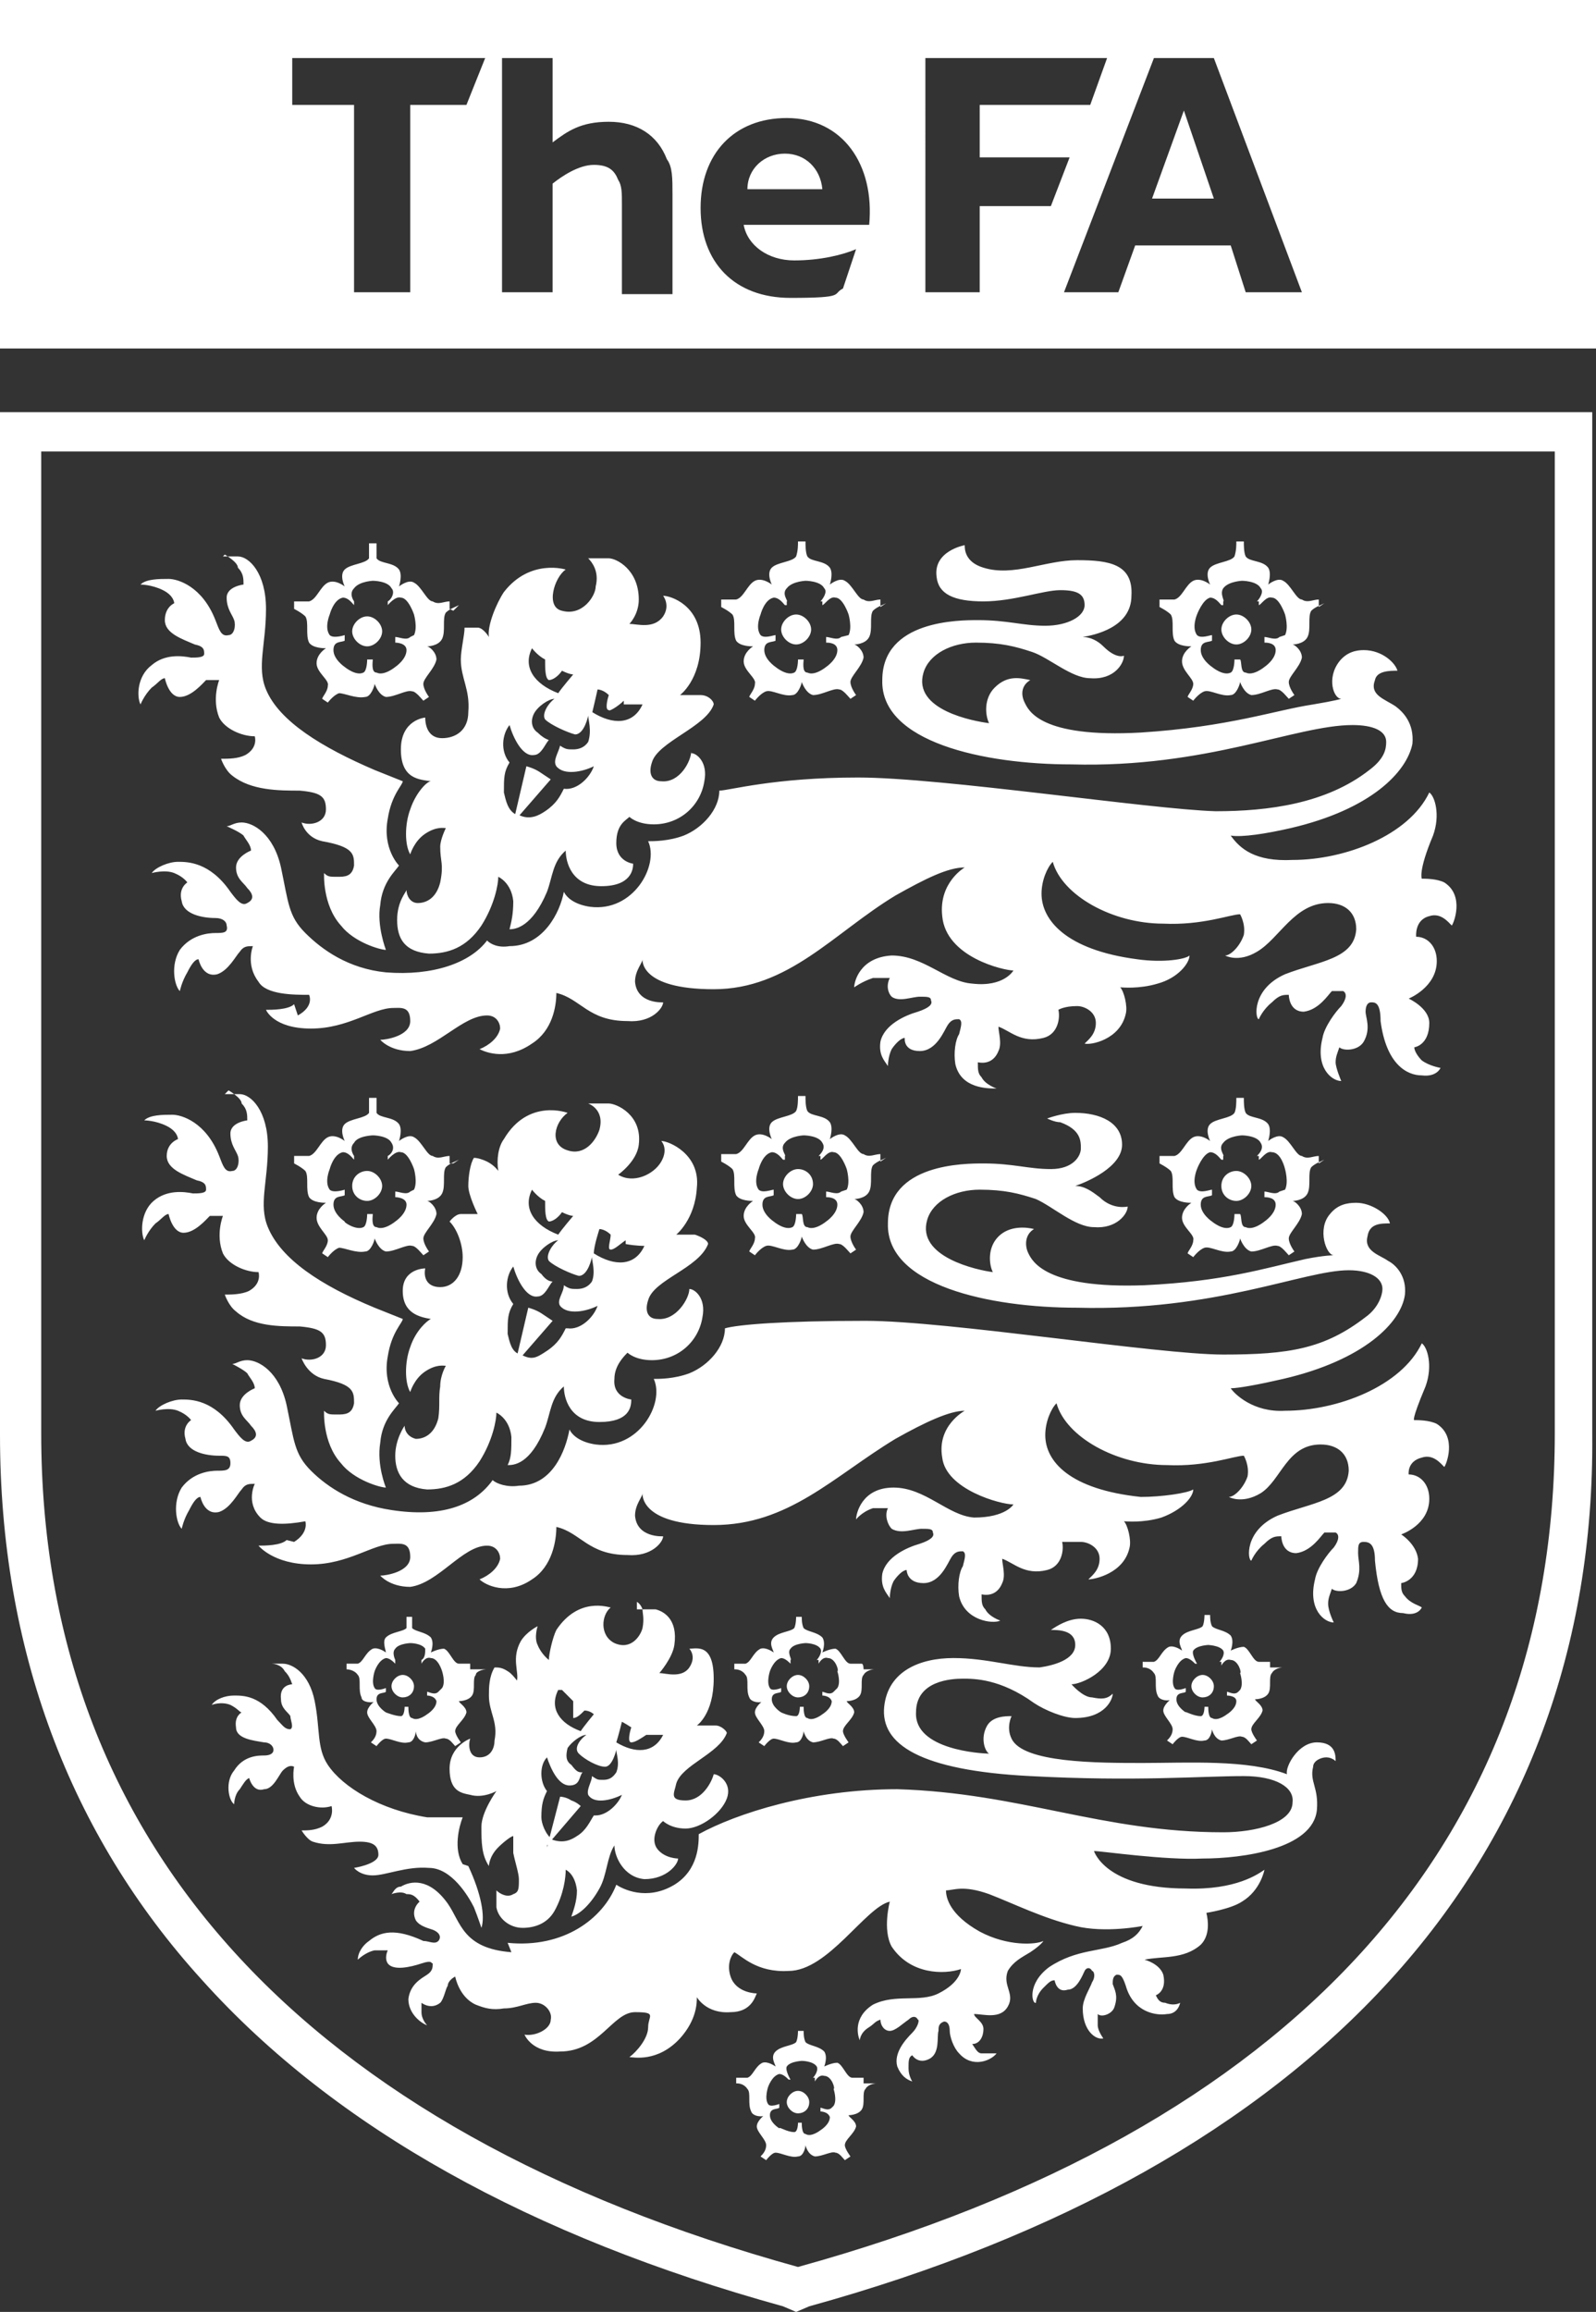 <svg xmlns="http://www.w3.org/2000/svg" viewBox="0 0 85.2 123.4" xml:space="preserve"><rect x="0" y="0" width="85.2" height="123.4" fill="#333333" stroke="none"/><path d="M41.9 8.2c-1.1 0-2 .8-2 1.9h4c-.1-1.1-.9-1.9-2-1.9zm19.6 2.4h3.3l-1.6-4.7-1.7 4.7zM0 0v18.6h85.2V0H0zm24.9 5.6h-3v10h-3v-10h-3.3V3.1h10.3l-1 2.5zm11 10.1h-2.7v-4.8c0-.6 0-1-.2-1.3-.2-.5-.5-.8-1.3-.8s-1.7.6-2.2 1v5.8h-2.7V3.1h2.7v4.5c.8-.6 1.5-1.1 3-1.1s2.6.7 3.1 2c.3.4.3 1 .3 1.9v5.3zM46.3 12h-6.6c.2 1.1 1.3 1.9 2.7 1.9s2.6-.3 3.3-.6l-.7 2.1c-.6.3.2.5-2.8.5s-4.8-1.9-4.8-4.8 1.8-4.8 4.6-4.8c3 0 4.7 2.5 4.4 5.7h-.1zm6-1v4.6h-2.9V3.1h9.7l-.9 2.5h-5.9v2.8h4.8l-1 2.6h-3.8zm14.2 4.6-.8-2.5h-5.1l-.9 2.5h-2.9l4.8-12.5h3.2l4.7 12.5h-3zM42.6 22H0v54.6C0 88 3.7 97.9 10.8 105.7c7.1 7.9 17.6 13.7 31 17.4l.7.3.7-.3c13.4-3.7 23.9-9.6 31-17.4 7.2-7.9 10.9-17.8 10.8-29.1V22H42.6zM83 76.5c0 21.8-14 37.2-40.4 44.5-26.4-7.3-40.4-22.7-40.4-44.5V24.1H83v52.4zm-49 9v.4h.3c-.1-.3-.3-.4-.3-.4zm4.1 9.2c-.1.4-.6 1.4-1.5 1.4s-.6-.4-.5-.9c.3-1 2.3-1.6 2.7-2.7 0-.1-.3-.4-.6-.4h-1s.9-.6.9-2.5-.9-1.6-1.3-1.6c0 0 .4.4 0 1s-1.3.3-1.6.3c0 0 .7-.8.8-1.5.2-1.4-.6-1.8-1-1.9h-.7c0 .2.1.5 0 1-.1.4-.6 1.2-1.5.8-.8-.4-.7-1.5-.2-1.9-.1 0-1.7-.6-2.9 1.2-.2.4-.4 1.3-.4 1.6 0 0-.4-.3-.6-.8-.2-.4 0-1 0-1s-.6.3-.9.8c-.5.9-.1 1.6-.2 2.1 0 0-.3-.4-.5-.5-.3-.2-.5-.2-.7-.2-.3.5-.3 1.1-.3 1.5 0 .9.5 1.4.3 2.4 0 .4-.2.9-.8.9s-.6-.7-.5-1c0 0-1.1.4-1.1 1.6s.6 1.3 1.1 1.4c.7.2 1.4-.2 1.4-.2s-.8 1.1-.8 1.9 0 1.5.4 2.1c0 0 0-.5.5-1 .3-.3.7-.6.8-.6v.9c.1.5.3 1.1.3 1.4 0 .5 0 .7-.3.8-.3.2-.7 0-.9-.2v.9c.1.6.7 1.1 1.4 1.1.6 0 1.3-.2 1.7-.9.5-.9.6-1.8.6-2.2 0 0 .5.2.6 1.1 0 .6-.2 1.1-.3 1.4.4-.1 1-.6 1.5-1.5.4-.7.4-1.7.8-2.3 0 .6.5 1.7 1.6 1.8 1.2 0 1.8-.8 1.8-1.1 0 0-.7 0-1.1-.5-.4-.5 0-1.3.3-1.5 0 0 .4.4 1.2.4s1.9-.8 2.2-1.6c.3-.8-.4-1.3-.7-1.3zM30 90.2l.6.6v.9c.2 0 .4-.2.6-.4.3 0 .5.2.5.2s-.5.6-.7.9c-1.1-.4-1.7-1.2-1.2-2.2h.2zm1.7 6.7c-.2.3-.4.8-.9 1.1-.3.2-.7.4-1.3.2-.4-.3-.6-.9-.6-1.2 0-.7.1-1 .3-1.4-.4-.5-.4-1.4 0-1.8.2.6.6 1.5 1.2 1.5s.5-.5.7-.7c-.2 0-.3 0-.6-.4-.3-.2-.3-.5-.2-.9.2-.3.7-.7 1-.7-.3.2-.7.7-.4 1s1 .7 1.4.7.6-.9.6-.9c0 .2.2.7 0 1.2-.2.3-.4.4-.7.4s-.3 0-.6-.2c0 .3-.3.7-.2 1 .3.5 1.2.3 1.8 0-.2.5-.8 1.1-1.4 1.1h-.1zm1.2-3.9c.1-.3.3-1.1.3-1.1s.2.1.5.3c-.1.3-.2.8 0 .8s.5-.2.8-.4h.9c-.5 1-1.5 1-2.5.4zm-21-63.3h.8c.6 0 1.5.9 1.5 2.8s-.5 3.1 0 4.3c.7 1.7 3 3.1 5.8 4.3l1.5.6c0 .2-.6.7-.8 2-.3 1.6.6 2.5.6 2.5-.2.3-.9.9-1 2.1-.2 1.1.3 2.4.3 2.4-.3 0-1.7-.4-2.4-1.3-1-1.1-.9-2.8-.9-2.8.2.2.3.2.7.2s.8 0 .9-.6c0-.6 0-1-1.7-1.3-.9-.2-1.1-1-1.1-1 .5.2 1.3 0 1.3-.7s-.3-.9-1.4-1c-1.1 0-2.6 0-3.6-.8-.4-.3-.6-.9-.6-.9.4 0 .9 0 1.3-.2.7-.4.5-1 .5-1-.7 0-1.6-.4-1.9-1-.4-1 0-2 0-2H11c-.2.2-.8.9-1.4.9s-.8-1-.8-1c-.2 0-.4.3-.7.5-.4.4-.6.9-.6.9-.2-.4-.2-1.5.6-2.1.7-.6 1.6-.5 2.1-.4.3 0 .7 0 .7-.2s0-.4-.5-.5c-.7-.3-1.6-.6-1.6-1.3s.5-.9.5-.9 0-.4-.6-.7-1.2-.3-1.2-.3c.3-.3 1-.3 1.5-.3s1.8.4 2.5 2.2c.2.5.3.9.7.8.3 0 .4-.5.3-.8s-.4-.6-.4-1.2.9-.7.9-.7c0-.3 0-.6-.3-.9 0-.3-.7-.7-.7-.7m3.9 24.6c.9-.5.6-1.1.6-1.1-.8 0-2.3 0-2.7-.7-.7-.9-.3-1.9-.3-1.9-.3 0-.5 0-.7.3-.2.2-.6 1-1.2 1.2-.8.2-1-.8-1-.8-.2 0-.4.3-.6.7-.3.5-.4 1-.4 1-.3-.3-.5-1.4 0-2.2.6-.8 1.5-.9 1.9-.9s.7 0 .6-.4c0-.2-.2-.4-.6-.4-.7 0-1.7-.2-1.8-.9-.2-.7.3-1 .3-1s-.2-.3-.7-.5-1.2 0-1.2 0c.2-.3.9-.6 1.4-.6s1.7 0 2.8 1.6c.3.4.6.8.9.6.4-.2.3-.5 0-.8-.2-.3-.6-.5-.6-1.1s.8-.9.8-.9c0-.3-.3-.6-.4-.8-.2-.2-.9-.5-.9-.5.2 0 .4-.2.8-.2.6 0 1.7.6 2.1 2.4.4 1.9.4 2.6 1.3 3.5s2.3 1.9 4.3 2.1c2.5.2 4.5-.5 5.4-1.7.2.2.6.4 1.2.3 1.8 0 2.7-1.8 2.9-2.9.2.4.7.7 1.4.8 2.3.3 3.7-2.2 3.1-3.5.3 0 1.1 0 1.9-.3 1-.4 1.9-1.4 1.9-2.4.5 0 2.9-.7 7.4-.7s15.6 1.7 19.1 1.8c2.8 0 5.9-.4 8.2-2.2.8-.6.9-1.1.9-1.5 0-.6-.7-.9-1.8-.9-3 0-7.8 2.3-15 2.1-4.7 0-10.2-1.2-10.1-4.5 0-3.2 4.1-3.2 5.1-3.2 1.6 0 2.4.3 3.6.3s2.1-.5 2.1-1.1-.4-.8-1.3-.8-2.5.6-4.1.6-2.4-.4-2.5-1.3c-.2-1.4 1.5-1.7 1.5-1.7 0 .2 0 .9 1 1.2 1.6.5 3.3-.4 5-.4s3 .2 2.9 1.9c0 1.7-2 2.1-2.6 2.2.4 0 .8.2 1.1.5.7.7 1.1.5 1.1.5 0 .4-.5 1.3-1.8 1.2-1 0-2.2-1.1-3.1-1.4-.9-.3-1.7-.5-3-.5s-2.5.6-2.8 1.6c-.6 2 2.7 2.6 3.5 2.7-.2-.4-.3-1.3.3-1.9.7-.7 1.4-.5 1.9-.4-.5.3-.5.8-.3 1.2s.8 1.9 6.2 1.6c4.7-.3 7.2-1.2 9.2-1.5 1.2-.2 1.5-.3 1.5-.3-.4 0-.8-1.1-.1-2 .4-.5.9-.6 1.3-.6 1 0 1.7.7 1.8 1.1-.4 0-1.1 0-1.2.5-.3.8.5 1 1.1 1.4.4.3 1 .9.9 2-.3 1.5-2.2 3.5-6.5 4.5-1.3.3-2.6.5-3.2.4.5.7 1.3 1.4 3.3 1.3 2.8 0 6.2-1.3 7.3-3.6.3.2.6 1.2.2 2.3-.8 1.9-.6 2.3-.6 2.3.2 0 .8 0 1.2.2 1.1.7.5 2.2.4 2.3-.2-.2-.6-.7-1.2-.5-.8.2-.7 1.1-.7 1.1.6 0 1.1.5 1.1 1.3 0 1.4-1.5 2-1.5 2s1.1.5 1.1 1.3c0 1.2-.8 1.3-.8 1.3 0 .2.2.5.4.7.4.3 1 .4 1 .4s-.2.5-1 .4c-.8 0-1.9-.6-2.2-2.9 0-1-.3-1-.5-1s-.3.2-.3.5.3.9-.1 1.6c-.3.5-1.1.5-1.3.3-.1.3-.2.5-.2.8s.3 1 .3 1c-.5 0-1.4-.7-1-2.3.1-.6.7-1.4 1-1.7.3-.4.3-.7.1-.8h-.6c-.2.2-.7 1-1.5 1.1-.8 0-.8-.9-.8-.9-.3 0-.5 0-.9.4-.5.4-.7.9-.7.9-.2 0-.4-1.6 1.4-2.4 1.8-.7 3.7-.8 3.8-2.4 0-.9-.6-1.4-1.5-1.4-1.8 0-2.6 1.9-3.8 2.6-1 .6-1.7.2-1.7.2.3 0 .8-.5 1-1.1.1-.6-.2-1.1-.2-1.1-.5 0-2 .6-4.1.5-2.7 0-5.4-1.5-5.9-3.3-.3.3-.6 1-.6 1.7 0 1.4 1.3 3 5.1 3.5 1.4.2 2.6 0 2.8-.2 0 .4-.6 1.2-1.7 1.5-1 .3-1.9.2-2 .2.2.2.4 1 .3 1.4-.3 1.4-1.9 1.7-2.2 1.6.2-.2.6-.5.6-1.1s-.6-.9-1-.9c-.7 0-1 .2-1 .2.1.4 0 1.3-.8 1.5-1.2.3-1.8-.4-2.4-.6 0 .3.2.9 0 1.3-.2.5-.6.7-1.1.6 0 .4 0 .6.2.8.2.4.8.6.8.6-.5 0-1.9 0-2.2-1.3-.1-.6 0-1.3.2-1.6.1-.4.2-.7 0-.8-.2 0-.4 0-.6.3-.2.3-.6 1.4-1.5 1.4s-.8-.7-.8-.7c-.2 0-.5.3-.7.6-.2.4-.2.9-.2.9-.2-.3-.5-.6-.4-1.3.2-.9 1.3-1.4 2-1.6.6-.2.8-.4.7-.6 0-.2-.2-.2-.6-.2s-1.1.3-1.5 0c-.2-.2-.3-.6-.1-1h-.9c-.6.2-1 .5-1 .5 0-.3.3-1.6 2-1.7 1.7 0 2.9 1.4 4.3 1.5 1.7.2 2.2-.7 2.2-.7-.5 0-3.6-.7-3.8-2.9-.2-1.8 1.2-2.6 1.2-2.6-.9 0-2.1.6-3.7 1.5-3.3 2-5.7 5-9.7 5s-3.8-1.6-3.8-1.6c0 .2-.4.6-.4 1.2.1 1.2 1.5 1.1 1.5 1.1 0 .3-.6 1.1-1.9 1-2.1 0-2.5-1.2-3.8-1.5 0 .7-.2 2-1.3 2.7-1.3.9-2.4.5-2.8.3.5-.2 1-.6 1.1-1.1 0-.3-.2-.7-.7-.7-1.3 0-2.6 1.7-4.1 1.9-1.1 0-1.6-.6-1.6-.6.3 0 1.6-.2 1.6-1s-.5-.7-.9-.7c-1.1 0-2.4 1.1-4.4 1.1s-2.4-1-2.4-1c.3 0 1.2 0 1.5-.3m21.1 15.2c0 .5-.7 1.7-1.7 1.6-.5 0-.7-.4-.5-1 .3-1.1 2.7-1.7 3.2-3 0-.2-.4-.4-.7-.5h-1s1-.8 1.1-2.5c.2-1.8-1.5-2.5-1.9-2.5 0 0 .4.4 0 1.1s-1.5 1.2-2.3.7c0 0 1-.7 1.1-1.6.2-1.6-1.2-2.2-1.6-2.2h-1.1s.9.3.6 1.4c-.2.6-.8 1.4-1.7 1.1-1-.3-.7-1.5 0-2 0 0-2.1-.8-3.4 1.4-.3.4-.4 1.1-.3 1.7 0 0-.2-.3-.6-.5-.2-.1-.5-.2-.7-.2-.2.3-.3 1-.3 1.5s.5 1.5.5 1.5h-.9c-.3 0-.6.4-.6.4.4.4.7 1.2.7 1.9 0 1-.5 1.6-1.2 1.6s-.9-.5-.8-1c0 0-1.2 0-1.2 1.2s.9 1.4 1.5 1.5c-.2.1-.8.6-1.1 1.5-.3.8-.3 1.9 0 2.4 0 0 .2-.7.8-1.1.6-.4 1-.3 1.1-.3 0 0-.3.5-.3 1.1-.1.6 0 1-.1 1.7-.2.8-.7 1.1-1.2 1.1-.4-.1-.6-.4-.6-.7 0 0-.5.7-.5 1.6s.4 1.7 1.7 1.8c1 0 2-.3 2.8-1.5.7-1.1.9-2.2.9-2.6 0 0 .7.3.8 1.3 0 .7 0 1.1-.2 1.5.3 0 1.2 0 2-2 .3-.8.3-1.6 1-2.2 0 .6.3 1.9 1.9 1.9 1.6 0 1.7-.8 1.7-1.2 0 0-1-.1-.9-1.1 0-.7.5-1.2.7-1.4 0 0 .4.4 1.3.4 1.4 0 2.5-1 2.7-2.3.2-1-.4-1.5-.7-1.5zm-8.4-5.3s.3.4.7.6c0 .5 0 1 .2 1.1.2 0 .5-.2.7-.5.4.2.6.2.6.2s-.6.7-.8 1c-1.3-.5-1.9-1.4-1.4-2.4zm1.8 7.4c-.2.4-.4.8-1 1.2s-.8.5-1.4.2c-.5-.1-.6-.7-.7-1.1 0-.8 0-1.1.3-1.6-.5-.6-.4-1.5 0-2 .2.7.7 1.7 1.3 1.6.4 0 .6-.6.8-.8-.2 0-.4-.13-.6-.4-.3-.2-.4-.6-.2-1s.8-.8 1.1-.8c-.3.2-.7.8-.5 1.1.3.3 1.2.7 1.6.8.5 0 .7-1 .7-1 0 .2.2.8 0 1.3-.2.3-.5.4-.8.4s-.4 0-.7-.2c0 .4-.4.8-.2 1.1.4.5 1.4.3 2 0-.2.6-.9 1.3-1.6 1.2h-.1zm1.5-4c0-.4.3-1.3.3-1.3s.3 0 .6.3c0 .3-.2.8 0 .8s.5-.3.8-.5v.2c.5.1 1 .1 1 .1-.5 1.1-1.6 1.1-2.7.4zM12 58.4h.8c.6 0 1.5.9 1.5 2.8s-.5 3.1 0 4.3c.7 1.7 2.8 3.1 5.7 4.3l1.5.6c0 .2-.6.7-.8 2-.3 1.6.6 2.5.6 2.5-.2.3-.9.9-1 2.1-.2 1.2.3 2.4.3 2.4-.3 0-1.7-.4-2.4-1.3-1-1.1-.9-2.8-.9-2.8.2.2.3.2.7.2s.8 0 .9-.6c0-.6 0-1-1.6-1.3-.9-.2-1.2-1.1-1.2-1.1.5.2 1.3 0 1.3-.7s-.3-.9-1.4-1c-1.1 0-2.5 0-3.4-.8-.4-.3-.6-.9-.6-.9.3 0 .9 0 1.3-.2.7-.4.5-1 .5-1-.7 0-1.6-.4-1.9-1-.4-1 0-2 0-2h-.7c-.2.2-.8.9-1.4.9s-.8-1-.8-1c-.2 0-.4.3-.7.5-.4.4-.6.9-.6.9-.2-.4-.2-1.5.5-2.1.7-.6 1.6-.5 2.1-.4.3 0 .7 0 .7-.2s0-.4-.5-.5c-.7-.3-1.6-.6-1.6-1.3s.6-.9.6-.9 0-.4-.6-.7-1.2-.3-1.2-.3c.3-.3 1-.3 1.5-.3s1.8.4 2.5 2.2c.2.5.3.9.7.8.3 0 .4-.5.3-.8s-.4-.6-.4-1.2.9-.7.9-.7c0-.3 0-.6-.3-.9 0-.3-.7-.7-.7-.7m3.5 24.1c.8-.5.6-1.1.6-1.1-1.1.2-2 .2-2.4-.2-.8-.8-.3-1.8-.3-1.8-.3 0-.5 0-.7.3-.2.2-.6 1-1.2 1.2-.8.2-1-.8-1-.8-.2 0-.4.3-.6.7-.3.5-.4 1-.4 1-.3-.3-.5-1.4 0-2.2.6-.8 1.5-.9 1.9-.9s.7 0 .7-.4-.2-.4-.6-.4c-.7 0-1.7-.2-1.8-.9-.2-.7.3-1 .3-1s-.2-.3-.7-.5-1.2 0-1.2 0c.2-.3.9-.6 1.4-.6s1.7 0 2.8 1.6c.3.4.6.8.9.6.4-.2.3-.5 0-.8-.2-.3-.6-.5-.6-1.1s.8-.9.8-.9c0-.3-.3-.6-.4-.8-.2-.2-.8-.5-.8-.5.2 0 .4-.2.8-.2.6 0 1.7.6 2.1 2.4.4 1.9.4 2.6 1.3 3.5s2.3 1.8 4.3 2.1c2.6.4 4.4-.2 5.4-1.6.2.2.8.4 1.4.3 1.8 0 2.5-1.9 2.7-3 .2.4.7.7 1.4.8 2.3.3 3.7-2.2 3.1-3.5.3 0 1.1 0 1.9-.3 1-.4 1.9-1.4 1.9-2.4.7-.2 3.1-.4 7.5-.4s15.6 1.8 19.1 1.8 5.4-.3 7.6-2c.7-.5.9-1.2.9-1.5 0-.6-.7-1-1.8-1-2.4 0-7.1 2.2-14.5 2-4.7 0-10.2-1.2-10.1-4.5 0-3.2 4.1-3.2 5.1-3.2 1.6 0 2.4.3 3.6.3s1.6-.7 1.6-1.1 0-1-1.1-1.4c-.3 0-.7-.2-.7-.2s.8-.3 1.5-.3c1.3 0 2.5.5 2.5 1.7s-1.9 2-2.5 2.2c.5 0 .9.3 1.3.6.7.7 1.5.5 1.5.5 0 .4-.6 1.2-1.8 1.1-1 0-2.2-1.1-3.1-1.5-.9-.3-1.7-.5-3-.5s-2.5.6-2.8 1.6c-.6 2 2.7 2.7 3.5 2.8-.2-.4-.3-1.3.3-1.9s1.5-.5 1.9-.4c-.5.3-.5.9-.3 1.3s.9 1.9 6.2 1.7c4.2-.2 6.4-.9 8.6-1.4 1-.2 1.5-.2 1.5-.2-.4 0-.9-1.4-.2-2.2.4-.5.9-.6 1.4-.6.8 0 1.7.6 1.8 1.1-.5 0-1.1 0-1.2.7-.2.8.7 1 1.1 1.3.4.2 1 .8.9 1.8-.2 1.5-2.2 3.5-6.5 4.5-1.3.3-2.4.5-2.8.5.2.3 1.2 1.3 2.9 1.2 2.8 0 6.2-1.3 7.3-3.6.3.2.6 1.2.2 2.3-.8 1.9-.6 1.8-.6 1.8.2 0 .8 0 1.2.2 1.1.7.5 2.2.4 2.3-.2-.2-.6-.7-1.2-.5-.8.2-.7.9-.7.9.6 0 1.1.5 1.1 1.3 0 1.4-1.5 1.9-1.5 1.9s.8.5.9 1.3c0 1.2-.9 1.3-.9 1.3 0 .3 0 .5.2.7.3.4.8.5.9.6 0 0-.2.5-1 .3-.8 0-1.3-.7-1.5-2.8 0-.9-.3-1-.6-1s-.3.2-.3.6.2.9-.1 1.6c-.3.5-1.1.5-1.3.3-.1.3-.2.5-.2.8 0 .4.3 1 .3 1-.5 0-1.4-.7-1-2.3.1-.6.7-1.4 1-1.7.3-.4.3-.7.1-.8h-.6c-.2.2-.7 1-1.5 1.1-.8 0-.8-.9-.8-.9-.3 0-.5 0-.9.4-.5.4-.7.9-.7.9-.2 0-.4-1.6 1.4-2.4 1.8-.7 3.7-.8 3.8-2.4 0-.9-.6-1.4-1.5-1.4-1.8 0-2.1 1.9-3.2 2.6-1 .6-1.7.2-1.7.2.3 0 .8-.5 1-1.1.1-.6-.2-1.1-.2-1.1-.5 0-2 .6-4.1.5-2.7 0-5.4-1.5-5.9-3.3-.3.3-.6 1-.6 1.7 0 1.4 1.3 2.9 5.1 3.3 1.1 0 2.5-.2 2.8-.4 0 .4-.6 1.1-1.7 1.5-1 .3-1.9.2-2 .2.2.2.4 1 .3 1.4-.3 1.4-1.9 1.7-2.2 1.7.2-.2.6-.5.6-1.1s-.6-.9-1-.9h-1c.1.4 0 1.3-.8 1.5-1.2.3-1.8-.4-2.4-.6 0 .3.2.9 0 1.3-.2.5-.6.7-1.1.6 0 .4 0 .6.2.8.2.4.8.6.8.6-.4.2-1.9 0-2.2-1.3-.1-.6 0-1.3.2-1.6.1-.4.2-.7 0-.8-.2 0-.4 0-.6.3-.2.3-.6 1.4-1.5 1.4s-.9-.7-.9-.7c-.2 0-.5.3-.7.6-.2.4-.2.9-.2.9-.2-.3-.5-.6-.4-1.3.2-.9 1.3-1.4 2-1.6.6-.2.8-.4.7-.6 0-.2-.2-.2-.6-.2s-1.1.3-1.6 0c-.2-.2-.4-.7-.2-1.1h-.8c-.6.2-.9.6-.9.6 0-.3.3-1.7 2-1.7s2.9 1.5 4.3 1.6c1.7 0 2.1-.7 2.1-.7-.7 0-3.6-.8-3.8-2.5-.3-1.7 1.2-2.5 1.2-2.5-.8 0-2.1.6-3.7 1.5-3.3 2-5.7 4.6-9.7 4.6s-3.8-1.7-3.8-1.7c0 .2-.4.6-.4 1.2.1 1.2 1.5 1.1 1.5 1.1 0 .3-.6 1.1-1.9 1-2.1 0-2.5-1.2-3.8-1.5 0 .7-.2 2.1-1.3 2.8-1.3.9-2.5.3-2.8 0 .5-.2 1-.6 1.1-1.1 0-.3-.2-.7-.7-.7-1.3 0-2.6 2-4.1 2.2-1.1 0-1.6-.6-1.6-.6.3 0 1.6-.2 1.6-1s-.5-.7-.9-.7c-1.1 0-2.4 1.1-4.4 1.1s-2.8-1-2.8-1c.3 0 1.2 0 1.5-.3m9.4 17.3c-.5-.8-.2-2 0-2.5h-1.9c-2.5-.4-4.5-1.6-5.3-2.8-.6-.9-.4-1.9-.7-3.4-.3-1.5-1.2-2-1.7-2h-.6s.5 0 .7.4c.2.2.3.4.4.7 0 0-.7 0-.6.8 0 .5.4.7.5.9 0 .2.2.6 0 .7-.3 0-.4-.2-.7-.5-.9-1.3-1.8-1.3-2.3-1.3s-1 .2-1.2.5c0 0 .5-.2 1 0 .4.2.5.4.6.4 0 0-.4.2-.3.8 0 .6.9.7 1.5.8.3 0 .5.2.5.4s-.2.3-.5.3-1.1 0-1.6.8c-.5.6-.3 1.6 0 1.8 0 0 0-.5.3-.8.2-.3.3-.5.5-.6 0 0 .2.8.8.6.5 0 .8-.8 1-1s.4-.3.6-.2c0 0-.2.9.3 1.6.3.5 1.1.7 1.7.5 0 0 .2.7-.5 1.1-.4.2-.8.2-1.1.2 0 0 .3.5.6.6.9.3 1.7 0 2.5 0 .7 0 1 .2 1 .7s-1.3.7-1.3.7.3.4 1 .4 1.8-.5 3-.4c1.2 0 2.1 1.5 2.4 2.1.2.5.4 1.1.4 1.1.2-.6 0-1.8-.7-3.3m2.3 4.6c-2.6-.2-2.7-1.6-3.4-2.6-1-1.4-2-1.2-2.5-.9-.3 0-.4.3-.5.4 0 0 .5-.2.8 0 .2 0 .4 0 .7.4 0 0-.5.4-.2 1 .2.3.6.4.9.5.5.2.4.5.3.6-.2.2-.5 0-.8 0-1.5-.7-2.3-.5-2.9 0-.3.2-.6.6-.6 1 0 0 .4-.4.9-.5h.7s-.2.4 0 .7c.3.4 1.2.2 1.8 0s.5 0 .6 0c0 .2 0 .4-.3.6s-.9.5-1 1.3c0 .8.7 1.3 1 1.4 0 0-.3-.3-.3-.7v-.5s.5.4 1 0c.2-.2.3-.8.4-.9 0-.2.2-.4.4-.5 0 0 .2 1.1 1.1 1.5.5.2.9.3 1.5.2.7 0 1.2-.3 1.7-.3s.9.5.8.9c0 .5-.8.9-1.4.8 0 0 .4 1 1.9.9 2.1 0 2.8-2.1 4-2.1s.7.2.7.8-.6 1.3-1 1.6c.2 0 1.5.3 2.7-1 .9-1 .9-1.9.9-2.2 0 0 .5.9 1.8.8 1.1 0 1.3-.8 1.4-1 0 0-1.1 0-1.4-.9-.2-.6 0-1.1.2-1.3.4.2 1.2 1.1 2.9 1 2.1 0 4.1-3.4 5.4-3.7 0 0-.4 1.5.1 2.4 1 1.5 2.8 1.5 3.7 1.2 0 0 0 .7-1.2 1.3-1 .5-2.3 0-3.5.6-1.1.7-.8 1.7-.7 1.9 0 0 0-.4.5-.7.3-.2.3-.3.6-.4 0 .3.2.6.5.6s.7-.4 1-.6c.2-.2.4-.2.5 0 .1 0 0 .4-.3.7-.4.4-1 1.1-.8 1.8.2.5.5.7.8.8 0 0-.2-.3-.2-.7s0-.6.2-.7c0 0 .3.5.9.2.6-.3.4-1.2.5-1.5 0-.2 0-.4.3-.5.2 0 .3.2.3.5s.2.9.5 1.2c.7.8 1.7.4 2 0h-.8c-.2 0-.3-.2-.5-.5.4 0 .6-.4.6-.8s-.5-.6-.5-.8c.5 0 1.4.3 1.8-.4.4-.7-.3-1.1 0-1.9.3-.5.7-.7 1.2-1 .6-.4.7-.6.7-.6-.4.2-1.9.3-3.4-.5-1.6-.9-1.8-1.8-1.8-2.2.4 0 .9-.3 2.3.2 1.3.5 2.9 1.3 4.6 1.7 1.6.4 3.6 0 3.6 0-.2.4-.5.7-1.1.9-1.1.5-2.4.3-3.9 1.3-1.2.9-.9 2-.7 1.9 0 0 0-.4.4-.8.3-.3.4-.4.6-.4 0 0 .1.7.7.5.5 0 .8-.8.9-1 .1-.2.3-.2.4 0 .1 0 .2.3 0 .6-.1.3-.5.9-.5 1.4 0 1.2.7 1.7 1.1 1.6 0 0-.3-.4-.3-.7v-.6c.2.2.8 0 .9-.4.2-.6 0-.9-.1-1.2 0-.2 0-.4.2-.5.2 0 .3 0 .5.6.4 1.4 1.6 1.6 2.2 1.5.6 0 .7-.6.7-.6s-.3.2-.8 0c-.3 0-.4-.2-.5-.4 0 0 .6-.2.4-1.1-.2-.6-1-.8-1-.8.9-.2 2.1 0 3-.8.5-.5.4-1.3.3-1.7 0 0 1.3-.2 1.9-.6 1-.6 1.2-1.7 1.2-1.7-.3.2-1.5 1.1-4.2 1-4.3 0-4.9-2-4.9-2 .4 0 3.8.5 5.8.4 2.1 0 5.9-.5 6.1-2.6.1-1.2-.4-1.5-.2-2.3 0-.3.4-.5.7-.5s.5.2.5.2c0-.3 0-1-1-1s-1.7 1.3-1.6 1.7c-2.1-.8-5.3-.6-7.7-.6s-6.4 0-7-1.3c-.3-.6 0-1.2 0-1.2-.3 0-1 0-1.3.5-.4.7-.1 1.4.1 1.5-.4 0-4-.2-3.9-2.2 0-1.7 1.9-1.8 2.5-1.8s2 0 3.8 1.3c.6.4 1.6.8 2.2.8 1.6 0 2-1 2-1.3-.3.3-.6.3-1.1.2-.5 0-1.1-.7-1.1-.7.5 0 2.1-.7 2.1-1.9s-.9-1.6-1.6-1.6-1.3.4-1.6.6c.4 0 1.3 0 1.3.8s-1.2 1.1-1.9 1.2c-1.4 0-2.8-.5-4.6-.5s-3.5.7-3.7 2.6c-.2 2 1.9 3.4 7.8 3.7 5.6.3 9.1 0 11.4 0 1.7 0 2.7.6 2.6 1.4 0 1.1-2 1.6-3.7 1.6-6.5 0-10.8-2.1-17.4-2.3-4.6 0-8.6 1.3-10.6 2.4 0 .5 0 1.9-1.3 2.7-1.5.9-2.8.2-3.1 0-.7 1.8-2.8 3.4-5.8 3.1m2.1-5.2 1.8-2.1s-.2-.2-.5-.3c-.3-.2-.6-.2-.6-.2l-.7 2.7m-1.7-25.8 2-2.3-.6-.4c-.3-.2-.7-.3-.7-.3l-.7 3m15.8-39.2c0 .4-.4.8-.8.8s-.8-.4-.8-.8.4-.8.8-.8.8.4.8.8m1.6.4c-.2.2-.6 0-.8 0v.3c.1 0 .6 0 .6.4 0 .5-.6.9-.6.9s-.6.5-1 .3c-.3 0-.2-.6-.2-.7h-.3s0 .6-.2.7c-.4.2-1-.3-1-.3s-.6-.4-.6-.9.4-.4.6-.5v-.3c-.1 0-.6.2-.8 0-.3-.4 0-1.1 0-1.1s.2-.8.7-.9c.3 0 .5.3.6.4h.1v-.2c.1 0-.3-.4 0-.7.3-.4 1.1-.4 1-.4 0 0 .8 0 1 .4.2.2-.1.6-.2.7h.1v.2c.1 0 .4-.5.7-.4.4 0 .7.9.7.9s.2.7 0 1.1m1.7-1.5V32c-.3 0-.6.2-.9 0-.3 0-.6-.8-1-1-.3-.2-.8.2-.8.2s.2-.6 0-.9c-.3-.4-1-.3-1.2-.6-.1-.2-.1-.6-.1-.8h-.4c0 .2 0 .5-.1.8-.2.3-1 .3-1.3.6s0 .9 0 .9-.5-.4-.9-.2-.6.9-1 1h-.8v.4s.4.2.6.4c.2.3 0 1 .2 1.4.2.3.8.3.9.3 0 0-.5.3-.5.8s.7.9.6 1.2c0 .3-.3.6-.3.7l.3.2s.3-.4.6-.5.9.3 1.4.2c.3 0 .5-.6.5-.7 0 0 .2.6.6.7.5 0 1.1-.4 1.4-.3.2 0 .5.4.6.5l.3-.2s-.3-.4-.3-.7.6-.8.7-1.3c0-.4-.4-.7-.5-.7 0 0 .6 0 .8-.4s0-1.1.2-1.4c.2-.2.5-.3.7-.4l-.3.2zm19.8 1.2c0 .4-.4.8-.8.8s-.8-.4-.8-.8.4-.8.8-.8.8.4.8.8m1.5.4c-.2.2-.6 0-.8 0v.3c.1 0 .6 0 .6.4 0 .5-.6.9-.6.9s-.6.5-1 .3c-.3 0-.2-.6-.3-.7h-.3s0 .6-.2.7c-.4.2-1-.3-1-.3s-.6-.4-.6-.9.4-.4.6-.5v-.3c-.1 0-.6.2-.8 0-.3-.4 0-1.1 0-1.1s.3-.8.7-.9c.3 0 .5.3.6.4h.1v-.2c.1 0-.2-.4 0-.7.3-.4 1.1-.4 1-.4 0 0 .8 0 1 .4.2.2-.1.6-.2.7h.1v.2c.1 0 .4-.5.7-.4.4 0 .7.9.7.9s.2.7 0 1.1m1.8-1.5V32c-.3 0-.6.2-.9 0-.3 0-.6-.8-1-1-.3-.2-.8.2-.8.2s.2-.6 0-.9c-.3-.4-1-.3-1.2-.6-.1-.2-.1-.6-.1-.8H66c0 .2 0 .5-.1.8-.2.3-1 .3-1.3.6s0 .9 0 .9-.5-.4-.9-.2-.6.9-1 1h-.8v.4s.4.2.6.4c.2.3 0 1 .2 1.4.2.3.8.3.9.3 0 0-.5.3-.5.8s.6.9.6 1.2-.3.6-.3.7l.3.2s.3-.4.6-.5.9.3 1.4.2c.3 0 .5-.6.5-.7 0 0 .2.6.6.7.5 0 1.1-.4 1.4-.3.2 0 .5.4.6.5l.3-.2s-.3-.4-.3-.7.6-.8.7-1.3c0-.4-.4-.7-.5-.7 0 0 .6 0 .8-.4s0-1.1.2-1.4c.2-.2.5-.3.7-.4l-.3.2zm-50 1.3c0 .4-.4.8-.8.8s-.8-.4-.8-.8.4-.8.8-.8.8.4.8.8m1.5.3c-.2.2-.6 0-.8 0v.3s.6 0 .6.4c0 .5-.6.9-.6.9s-.6.5-1 .3c-.3 0-.2-.6-.2-.7h-.3s0 .6-.2.7c-.4.2-1-.3-1-.3s-.6-.4-.6-.9.4-.4.6-.5v-.3s-.6.2-.8 0c-.3-.4 0-1.1 0-1.1s.2-.8.7-.9c.3 0 .5.3.6.4v-.2s-.3-.4 0-.7c.3-.4 1.1-.4 1-.4 0 0 .8 0 1 .4.2.2 0 .6-.2.7v.2s.4-.5.7-.4c.4 0 .7.9.7.9s.2.7 0 1.1m1.9-1.4v-.4c-.3 0-.6.2-.9 0-.3 0-.6-.8-1-1-.3-.2-.8.2-.8.2s.2-.6 0-.9c-.3-.4-1-.3-1.2-.6V29h-.4v.8c-.2.3-1 .3-1.3.6s0 .9 0 .9-.5-.4-.9-.2-.6.9-1 1h-.8v.4s.4.2.6.4c.2.3 0 1 .2 1.4.2.3.8.3.9.3 0 0-.5.3-.5.8s.7.9.6 1.2c0 .3-.3.6-.3.7l.3.2s.3-.4.6-.5c.3 0 .9.3 1.4.2.3 0 .5-.6.5-.7 0 0 .2.6.6.7.5 0 1.1-.4 1.4-.3.2 0 .5.4.6.5l.3-.2s-.3-.4-.3-.7.6-.8.7-1.3c0-.4-.4-.7-.5-.7 0 0 .6 0 .8-.4.2-.4 0-1.1.2-1.4.2-.2.5-.3.7-.4l-.3.3-.2-.1zm-3.6 30.8c0 .4-.4.8-.8.8s-.8-.3-.8-.8.4-.8.8-.8.8.4.8.8m1.5.3c-.2.2-.6 0-.8 0v.3s.6 0 .6.4c0 .5-.6.9-.6.9s-.6.5-1 .3c-.3 0-.2-.6-.2-.7h-.3s0 .6-.2.7c-.4.2-1.1-.3-1-.3 0 0-.6-.4-.6-.9s.4-.4.6-.5v-.3s-.6.2-.8 0c-.3-.4 0-1.1 0-1.1s.2-.8.7-.9c.3 0 .5.3.6.4v-.2s-.3-.4 0-.7c.2-.4 1.1-.4 1-.4 0 0 .8 0 1 .4.2.3 0 .6-.2.7v.2s.4-.5.7-.4c.4 0 .7.9.7.9s.2.7 0 1.1m1.9-1.4v-.4c-.3 0-.6.2-.9 0-.3 0-.6-.8-1-1-.3-.2-.8.2-.8.2s.2-.6 0-.9c-.3-.4-1-.3-1.2-.6v-.8h-.4v.8c-.2.3-1 .3-1.3.6s0 .9 0 .9-.5-.4-.9-.2-.6.9-1 1h-.8v.4s.4.2.6.4c.2.3 0 1 .2 1.4.2.3.8.3.9.3 0 0-.5.3-.5.8s.6.9.6 1.2-.3.6-.3.7l.3.2s.3-.4.6-.5c.3 0 .9.3 1.4.2.3 0 .5-.6.5-.7 0 0 .2.6.6.7.5 0 1.1-.4 1.4-.3.2 0 .5.4.6.5l.3-.2s-.3-.4-.3-.7.6-.8.7-1.3c0-.4-.4-.7-.5-.7 0 0 .6 0 .8-.4.2-.4 0-1.1.2-1.4.2-.2.5-.3.7-.4l-.3.2H24zm19.4 1.1c0 .4-.4.8-.8.8s-.8-.4-.8-.8.4-.8.8-.8.8.3.8.8m1.5.4c-.2.2-.6 0-.8 0v.3c.1 0 .6 0 .6.4 0 .5-.6.9-.6.9s-.6.5-1 .3c-.3 0-.2-.6-.3-.7h-.3s0 .6-.2.7c-.4.2-1-.3-1-.3s-.6-.4-.6-.9.4-.4.6-.5v-.3c-.1 0-.6.2-.8 0-.3-.4 0-1.1 0-1.1s.2-.8.7-.9c.3 0 .5.3.6.4h.1v-.2c.1 0-.3-.4 0-.7.3-.4 1.1-.4 1-.4 0 0 .8 0 1 .4.2.3-.1.6-.2.7h.1v.2c.1 0 .4-.5.7-.4.4 0 .7.9.7.9s.2.7 0 1.1M47 62v-.4c-.3 0-.6.2-.9 0-.3 0-.6-.8-1-1-.3-.2-.8.2-.8.2s.2-.6 0-.9c-.3-.4-1-.3-1.2-.6-.1-.2-.1-.6-.1-.8h-.4c0 .2 0 .6-.1.8-.2.3-1 .3-1.3.6s0 .9 0 .9-.5-.4-.9-.2-.6.9-1 1h-.8v.4s.4.2.6.4c.2.3 0 1 .2 1.4.2.3.8.3.9.3 0 0-.5.3-.5.8s.7.9.6 1.2c0 .3-.3.6-.3.7l.3.2s.3-.4.6-.5.9.3 1.4.2c.3 0 .5-.6.5-.7 0 0 .2.6.6.7.5 0 1.1-.4 1.4-.3.2 0 .5.4.6.5l.3-.2s-.3-.4-.3-.7.6-.8.7-1.3c0-.4-.4-.7-.5-.7 0 0 .6 0 .8-.4s0-1.1.2-1.4c.2-.2.5-.3.7-.4l-.3.2zm19.8 1.3c0 .4-.4.8-.8.8s-.8-.3-.8-.8.4-.8.8-.8.8.4.8.8m1.5.3c-.2.2-.6 0-.8 0v.3c.1 0 .6 0 .6.4 0 .5-.6.9-.6.9s-.6.5-1 .3c-.3 0-.2-.6-.3-.7h-.3s0 .6-.2.7c-.4.2-1-.3-1-.3s-.6-.4-.6-.9.4-.4.6-.5v-.3c-.1 0-.6.2-.8 0-.3-.4 0-1.1 0-1.1s.3-.8.7-.9c.3 0 .5.3.6.4h.1v-.2c.1 0-.3-.4 0-.7.3-.4 1.1-.4 1-.4 0 0 .8 0 1 .4.2.3-.1.6-.2.7h.1v.2c.1 0 .4-.5.7-.4.5 0 .7.9.7.9s.2.7 0 1.1m1.8-1.4v-.4c-.3 0-.6.2-.9 0-.3 0-.6-.8-1-1-.3-.2-.8.2-.8.2s.2-.6 0-.9c-.3-.4-1-.3-1.2-.6-.1-.2-.1-.6-.1-.8H66c0 .2 0 .6-.1.8-.2.3-1 .3-1.3.6s0 .9 0 .9-.5-.4-.9-.2-.6.9-1 1h-.8v.4s.4.2.6.4c.2.3 0 1 .2 1.4.2.3.8.3.9.3 0 0-.5.3-.5.8s.7.9.6 1.2c0 .3-.3.6-.3.7l.3.2s.3-.4.6-.5.9.3 1.4.2c.3 0 .5-.6.5-.7 0 0 .2.6.6.7.5 0 1.1-.4 1.4-.3.2 0 .5.4.6.5l.3-.2s-.3-.4-.3-.7.6-.8.7-1.3c0-.4-.4-.7-.5-.7 0 0 .6 0 .8-.4.2-.4 0-1.1.2-1.4.2-.2.5-.3.7-.4l-.3.2zM22.1 90c0 .4-.3.6-.6.6s-.6-.3-.6-.6.3-.6.6-.6.6.3.6.6m1.3.3c-.2.2-.5 0-.6 0v.2s.4 0 .5.3c0 .4-.5.7-.5.7s-.5.4-.8.2c-.2 0-.2-.5-.2-.6h-.2s0 .5-.2.5c-.3 0-.8-.2-.8-.2s-.5-.3-.5-.7.4-.3.5-.4v-.2s-.5.2-.6 0c-.2-.3 0-.9 0-.9s.2-.6.6-.7c.2 0 .4.2.5.3v-.2s-.2-.4 0-.6c.2-.3.9-.3.8-.3 0 0 .6 0 .8.3 0 .2 0 .5-.2.6v.2s.2-.4.5-.3c.4 0 .6.7.6.7s.2.6 0 .9m1.5-1v-.3h-.6c-.3 0-.5-.7-.8-.8-.3 0-.7.2-.7.2s.2-.5 0-.8c-.3-.3-.8-.3-1-.5v-.6h-.3v.6c-.2.2-.8.2-1.1.5-.2.2 0 .7 0 .8 0 0-.4-.3-.7-.2-.4.2-.5.7-.8.8h-.6v.3s.4 0 .6.3c.2.2 0 .8.2 1.2 0 .3.7.3.7.2 0 0-.4.3-.4.6s.5.7.5 1-.2.5-.3.6l.3.2s.3-.4.5-.4c.3 0 .8.3 1.2.2.3 0 .4-.5.4-.6 0 0 0 .5.5.6.4 0 .9-.3 1.1-.2.2 0 .4.3.5.4l.3-.2s-.3-.4-.3-.6c0-.3.5-.6.6-1 0-.3-.4-.5-.4-.6 0 0 .5 0 .7-.3s0-.9.2-1.1c0-.2.4-.3.6-.3H25.1zm18.1.9c0 .4-.3.6-.6.6s-.6-.3-.6-.6.3-.6.6-.6.6.3.6.6m1.3.3c-.2.2-.5 0-.6 0v.2s.4 0 .5.3c0 .4-.5.7-.5.7s-.5.4-.8.2c-.2 0-.2-.5-.2-.6h-.2s0 .5-.2.5c-.4 0-.8-.2-.8-.2s-.5-.3-.5-.7.4-.3.5-.4v-.2s-.5.2-.6 0c-.2-.3 0-.9 0-.9s.2-.6.6-.7c.2 0 .4.2.5.3v-.2c.1 0-.2-.4 0-.6.2-.3.9-.3.8-.3 0 0 .6 0 .8.3.1.2-.1.5-.2.6h.1v.2s.2-.4.5-.3c.4 0 .6.7.5.7 0 0 .2.6 0 .9m1.4-1s0-.3-.1-.3h-.6c-.3 0-.5-.7-.8-.8-.3 0-.7.2-.7.2s.2-.5 0-.8c-.3-.3-.8-.3-1-.5-.1-.2-.1-.5-.1-.6h-.3s0 .4-.1.6c-.2.2-.8.2-1.1.5s0 .7 0 .8c0 0-.4-.3-.7-.2-.4.2-.5.7-.8.8h-.6v.3c.1 0 .4 0 .6.3.2.2 0 .8.2 1.2.1.3.7.3.7.2 0 0-.4.3-.4.6s.5.7.5 1-.2.5-.3.6l.3.2s.3-.4.5-.4c.3 0 .8.3 1.2.2.3 0 .4-.5.4-.6 0 0 .1.5.5.6.4 0 .9-.3 1.1-.2.2 0 .4.3.5.4l.3-.2s-.3-.4-.3-.6c0-.3.5-.6.6-1 0-.3-.4-.5-.4-.6 0 0 .5 0 .7-.3s0-.9.2-1.1c.1-.2.4-.3.6-.3h-.6zm18.7.9c0 .4-.3.6-.6.6s-.6-.3-.6-.6.3-.6.6-.6.6.3.6.6m1.3.3c-.2.2-.5 0-.6 0v.2s.5 0 .5.3c0 .4-.5.7-.5.7s-.5.4-.8.2c-.2 0-.2-.5-.2-.6h-.2s0 .5-.2.5c-.4 0-.9-.3-.8-.2 0 0-.5-.3-.5-.7s.4-.3.5-.4v-.2s-.5.2-.6 0c-.2-.3 0-.9 0-.9s.2-.6.6-.7c.2 0 .4.2.5.3h.1s-.3-.5-.2-.7c.2-.3.9-.3.8-.3s.6 0 .8.3c.1.2-.1.5-.2.6h.1v.2s.2-.4.5-.3c.4 0 .6.7.5.7 0 0 .2.6 0 .9m1.6-1.2v-.3h-.6c-.3 0-.5-.7-.8-.8-.3 0-.7.2-.7.2s.2-.5 0-.8c-.3-.3-.8-.3-1-.5-.1-.2-.1-.5-.1-.6h-.3s0 .4-.1.6c-.2.2-.8.2-1.1.5s0 .7 0 .8c0 0-.4-.3-.7-.2-.4.2-.5.7-.8.8H61v.3c.1 0 .4 0 .6.3.2.2 0 .8.2 1.2.1.3.7.3.7.2 0 0-.4.3-.4.6s.5.7.5 1-.2.5-.3.6l.3.2s.3-.4.5-.4c.3 0 .8.3 1.2.2.3 0 .4-.5.4-.6 0 0 .1.5.5.6.4 0 .9-.3 1.1-.2.2 0 .4.3.5.4l.3-.2s-.3-.4-.3-.6c0-.3.5-.6.6-1 0-.3-.4-.5-.4-.6 0 0 .5 0 .7-.3s0-.9.2-1.1c.1-.2.4-.3.6-.3h-.7zm-24.6 23.2c0 .4-.3.6-.6.6s-.6-.3-.6-.6.3-.6.6-.6.6.3.6.6m1.2.3c-.2.2-.5 0-.6 0v.2s.4 0 .5.3c0 .4-.5.7-.5.7s-.5.4-.8.2c-.2 0-.2-.5-.2-.6h-.2s0 .5-.2.5c-.4 0-.8-.3-.8-.2 0 0-.5-.3-.5-.7s.4-.3.5-.4v-.2s-.5.2-.6 0c-.2-.3 0-.9 0-.9s.2-.6.6-.7c.2 0 .4.2.5.3h.1s-.3-.5-.2-.7c.2-.3.9-.3.8-.3 0 0 .6 0 .8.3.1.2-.1.5-.2.6h.1v.2s.2-.4.5-.3c.4 0 .6.7.5.7 0 0 .2.6 0 .9m1.6-1.2v-.3h-.6c-.3 0-.5-.7-.8-.8-.3 0-.7.2-.7.2s.2-.5 0-.8c-.3-.3-.8-.3-1-.5-.1-.2-.1-.5-.1-.6h-.3s0 .4-.1.6c-.2.2-.8.2-1.1.5s0 .7 0 .8c0 0-.4-.3-.7-.2-.4.2-.5.7-.8.8h-.6v.3c.1 0 .4 0 .6.3.2.2 0 .8.2 1.2.1.3.7.3.7.2 0 0-.4.3-.4.6s.5.7.5 1-.2.5-.3.6l.3.2s.3-.4.5-.4c.3 0 .8.3 1.2.2.3 0 .4-.5.4-.6 0 0 .1.5.5.6.4 0 .9-.3 1.1-.2.2 0 .4.3.5.4l.3-.2s-.3-.4-.3-.6c0-.3.5-.6.6-1 0-.3-.4-.5-.4-.6 0 0 .5 0 .7-.3s0-.9.2-1.1c.1-.2.4-.3.6-.3h-.7zM31.3 29.7h.1c0 .1 0 0 0 0h-.1zm5.6 10.4c0 .5-.6 1.7-1.6 1.6-.5 0-.7-.4-.5-1 .3-1.1 2.9-1.9 3.3-3.1 0-.2-.3-.5-.7-.5h-1.1s1.1-.8 1.1-2.8-1.6-2.5-2-2.5c0 0 .4.5 0 1.1-.5.7-1.4.4-1.8.4 0 0 .5-.5.5-1.3 0-1.6-1.2-2.2-1.6-2.2h-1.1c.2.2.6.7.4 1.5 0 .5-.7 1.6-1.8 1.3-.9-.2-.4-1.8.2-2.2 0 0-1.9-.6-3.3 1.2-.4.6-.9 1.8-.8 2.4 0 0-.3-.5-.6-.5h-.7c0 .4-.2 1.2-.2 1.7 0 1 .5 1.6.4 2.8 0 1-.7 1.4-1.4 1.4s-.9-.6-.9-1.1c0 0-1.3.1-1.3 1.7s1 1.6 1.6 1.7c-.2 0-.8.6-1.1 1.5-.3.8-.3 1.9 0 2.4 0 0 .2-.7.8-1.1.6-.4 1-.3 1.1-.3 0 0-.3.6-.3 1 0 .8.2.9 0 1.9-.2.8-.7 1.1-1.2 1.1-.4 0-.6-.4-.6-.7 0 .1-.5.6-.5 1.6s.4 1.7 1.7 1.8c1 0 2-.3 2.8-1.5.7-1.1.9-2.2.9-2.6 0 0 .7.3.8 1.3 0 .7-.1 1.1-.2 1.5.3 0 1.2-.1 2-2 .3-.8.3-1.6 1-2.2 0 .6.3 1.9 1.9 1.9 1.6 0 1.7-.9 1.7-1.2 0 0-.9-.1-.9-1.1s.5-1.2.7-1.4c0 0 .4.4 1.3.4 1.4 0 2.5-1 2.7-2.3.2-1-.4-1.5-.7-1.5v-.1zm-8.5-5.5s.3.4.7.6c0 .5 0 1 .2 1.1.2 0 .5-.2.7-.5.4.2.6.2.6.2s-.6.7-.8 1c-1.3-.5-1.9-1.4-1.4-2.4zm1.7 7.5c-.2.4-.4.8-1 1.2-.3.2-.8.5-1.4.2h-.1c-.5-.2-.6-.8-.7-1.2 0-.8 0-1.1.3-1.6-.5-.6-.4-1.5 0-2 .2.7.7 1.7 1.3 1.6.4 0 .6-.6.8-.8-.2-.07-.4-.2-.6-.4-.3-.2-.4-.6-.2-1s.8-.8 1.1-.8c-.3.2-.7.8-.5 1.1.3.3 1.2.7 1.6.8.5 0 .7-1 .7-1 0 .2.2.8 0 1.4-.2.3-.5.4-.8.4s-.4 0-.7-.2c-.1.4-.4.8-.2 1.1.4.5 1.4.3 2 0-.2.6-.9 1.3-1.6 1.2zm1.5-4c.1-.4.3-1.3.3-1.3s.3 0 .6.3c-.1.3-.2.8 0 .8 0 .1.5-.2.8-.5v.2h1c-.5 1.1-1.6 1.1-2.7.4v.1zm-4.2 5.8 2-2.3-.6-.4c-.3-.2-.7-.3-.7-.3l-.7 3" fill="#fff"/></svg>